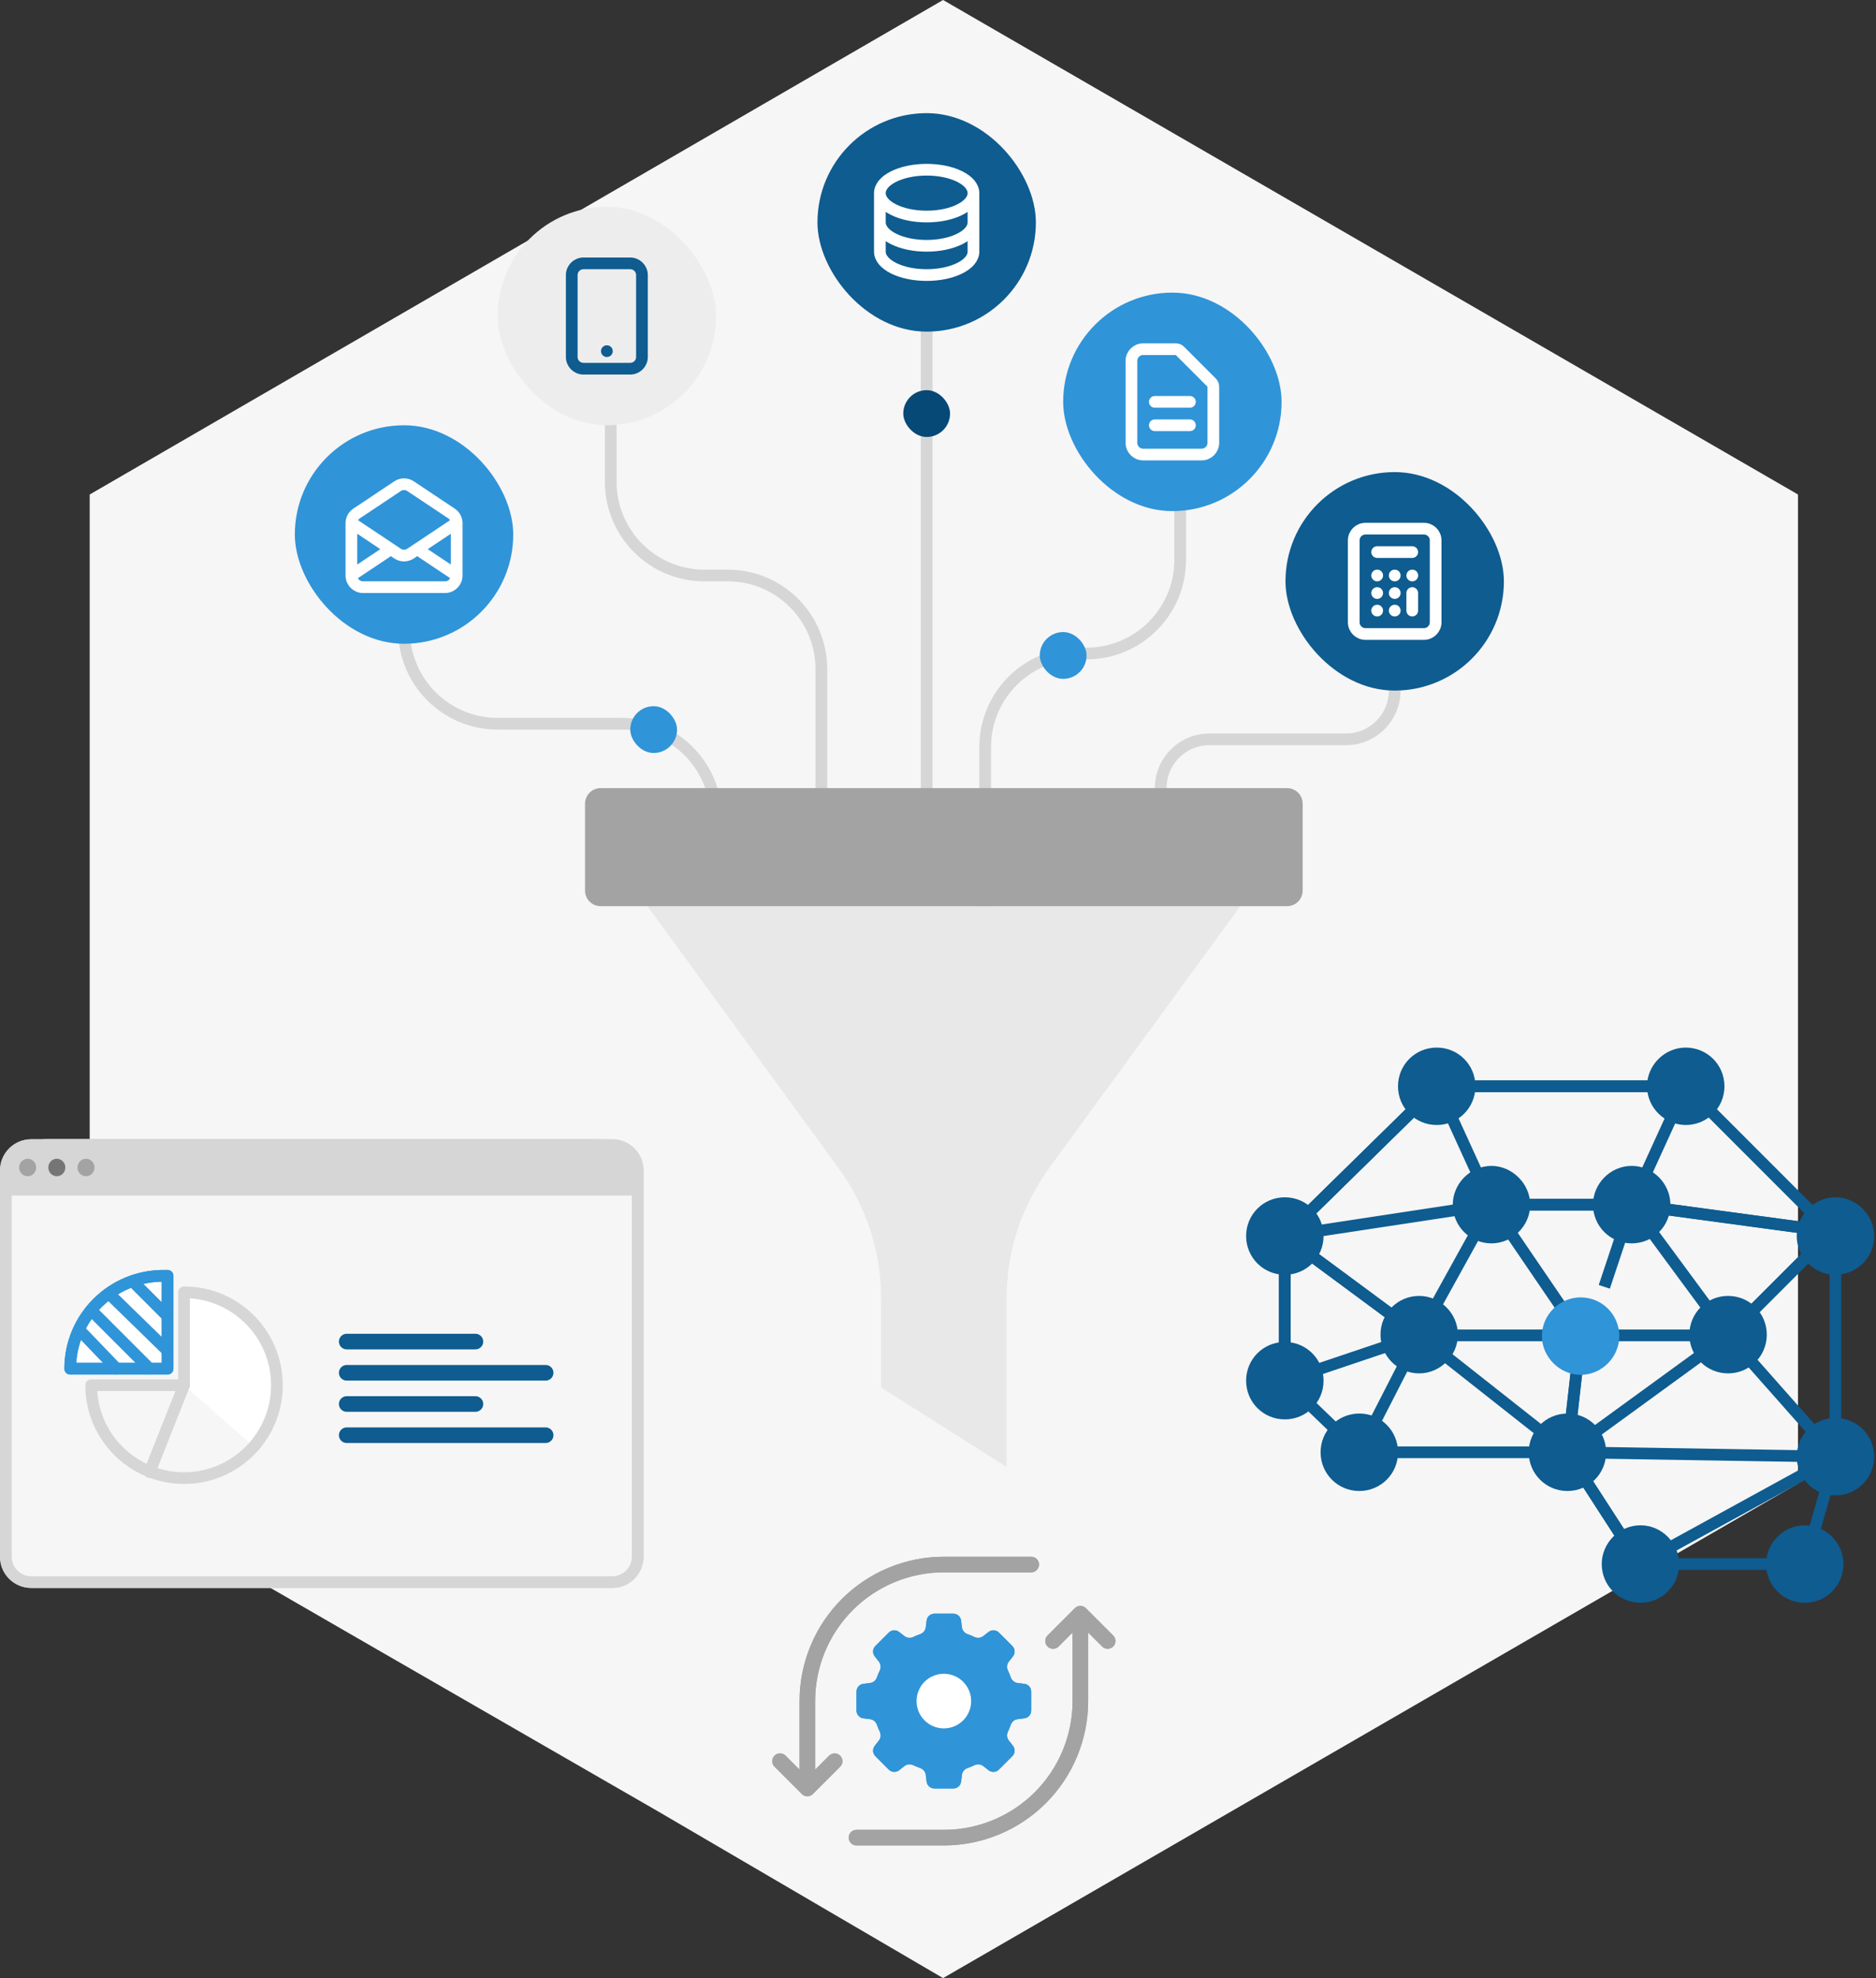 <svg width="481" height="507" viewBox="0 0 481 507" fill="none" xmlns="http://www.w3.org/2000/svg">
<rect x="0" y="0" width="481" height="507" fill="#333333" stroke="none"/>
<path fill-rule="evenodd" clip-rule="evenodd" d="M241.799 0L23 126.745V380.245L95.535 422.107L168.863 464.352L241.799 507L461 380.245V126.745L241.799 0Z" fill="#F6F6F6"/>
<path d="M432.004 278.923L470.096 317.015V373.28L462.356 400.368H420.69L402.303 371.958L402.154 371.729H348.729L329.922 353.664V317.017L368.765 278.923H432.004Z" stroke="#0E5C90"/>
<path fill-rule="evenodd" clip-rule="evenodd" d="M329.422 316.807L368.56 278.423H432.211L470.596 316.807V373.35L462.733 400.868H420.418L401.883 372.23H348.528L329.422 353.878V316.807Z" stroke="#0E5C90" stroke-width="3" stroke-miterlimit="10" stroke-linejoin="round"/>
<mask id="path-4-inside-1_4761_15044" fill="white">
<path fill-rule="evenodd" clip-rule="evenodd" d="M348.528 372.229L363.875 342.267H443.078L469.659 315.676L418.361 308.751H382.41L329.422 316.807V353.877L363.875 342.267"/>
</mask>
<path d="M363.875 342.267V341.267H363.711L363.556 341.32L363.875 342.267ZM443.078 342.267V343.267H443.492L443.785 342.974L443.078 342.267ZM469.659 315.676L470.366 316.383L471.793 314.955L469.793 314.685L469.659 315.676ZM418.361 308.751L418.494 307.76L418.428 307.751H418.361V308.751ZM382.41 308.751V307.751H382.335L382.26 307.762L382.41 308.751ZM329.422 316.807L329.272 315.818L328.422 315.947V316.807H329.422ZM329.422 353.877H328.422V355.27L329.741 354.825L329.422 353.877ZM348.528 372.229L349.418 372.685L364.765 342.723L363.875 342.267L362.985 341.811L347.637 371.773L348.528 372.229ZM363.875 342.267V343.267H443.078V342.267V341.267H363.875V342.267ZM443.078 342.267L443.785 342.974L470.366 316.383L469.659 315.676L468.951 314.969L442.371 341.56L443.078 342.267ZM469.659 315.676L469.793 314.685L418.494 307.76L418.361 308.751L418.227 309.742L469.525 316.667L469.659 315.676ZM418.361 308.751V307.751H382.41V308.751V309.751H418.361V308.751ZM382.41 308.751L382.26 307.762L329.272 315.818L329.422 316.807L329.572 317.795L382.561 309.74L382.41 308.751ZM329.422 316.807H328.422V353.877H329.422H330.422V316.807H329.422ZM329.422 353.877L329.741 354.825L364.194 343.215L363.875 342.267L363.556 341.32L329.103 352.93L329.422 353.877Z" fill="#0E5C90" mask="url(#path-4-inside-1_4761_15044)"/>
<path d="M348.528 372.229L363.875 342.267M363.875 342.267L329.422 353.877V316.807L382.41 308.751H418.361L469.659 315.676L443.078 342.267H403.476H363.875Z" stroke="#0E5C90" stroke-width="3" stroke-miterlimit="10" stroke-linecap="round" stroke-linejoin="round"/>
<path d="M381.956 308.959L382.089 309.251H418.323L468.591 316.036L442.725 341.914L442.392 342.247L442.703 342.6L469.806 373.212L420.585 400.205L402.303 371.958L402.258 371.889L402.192 371.837L364.185 341.875L364.179 341.87L364.172 341.865L330.19 316.754L368.401 279.278L381.956 308.959Z" stroke="#0E5C90"/>
<path fill-rule="evenodd" clip-rule="evenodd" d="M368.56 278.423L382.41 308.751H418.361L469.659 315.677L443.078 342.268L470.596 373.35L420.418 400.868L401.883 372.23L363.875 342.268L329.422 316.807L368.56 278.423Z" stroke="#0E5C90" stroke-width="3" stroke-miterlimit="10" stroke-linecap="round" stroke-linejoin="round"/>
<path d="M431.434 278.923L417.906 308.544L417.783 308.812L417.958 309.048L442.377 342.159L402.506 371.157L405.751 342.323L405.771 342.14L405.667 341.986L382.823 308.47L382.366 307.799L381.973 308.51L363.713 341.526L330.19 316.754L368.765 278.923H431.434Z" stroke="#0E5C90"/>
<path fill-rule="evenodd" clip-rule="evenodd" d="M432.211 278.423L418.361 308.751L443.078 342.268L401.883 372.23L405.254 342.268L382.41 308.751L363.875 342.268L329.422 316.807L368.56 278.423H432.211Z" stroke="#0E5C90" stroke-width="3" stroke-miterlimit="10" stroke-linecap="round" stroke-linejoin="round"/>
<path d="M470.596 373.35L401.883 372.229L404.309 350.894M418.361 308.751L411.335 329.822" stroke="#0E5C90" stroke-width="3" stroke-miterlimit="10" stroke-linejoin="round"/>
<path d="M368.367 270.5C372.776 270.5 376.298 274.014 376.298 278.422C376.298 282.83 372.776 286.344 368.367 286.345C363.968 286.345 360.444 282.83 360.444 278.422C360.444 274.014 363.968 270.5 368.367 270.5Z" fill="#0E5C90" stroke="#0E5C90"/>
<path fill-rule="evenodd" clip-rule="evenodd" d="M368.366 270C363.692 270 359.944 273.738 359.944 278.422C359.944 283.107 363.692 286.845 368.366 286.845C373.051 286.845 376.799 283.107 376.799 278.422C376.799 273.738 373.051 270 368.366 270Z" stroke="#0E5C90" stroke-width="3" stroke-miterlimit="10" stroke-linecap="round" stroke-linejoin="round"/>
<path d="M432.21 270.5C436.619 270.5 440.142 274.014 440.143 278.422C440.143 282.83 436.619 286.345 432.21 286.345C427.988 286.344 424.288 282.823 424.288 278.422C424.288 274.021 427.988 270.5 432.21 270.5Z" fill="#0E5C90" stroke="#0E5C90"/>
<path fill-rule="evenodd" clip-rule="evenodd" d="M432.21 270C427.719 270 423.788 273.738 423.788 278.422C423.788 283.107 427.719 286.845 432.21 286.845C436.895 286.845 440.643 283.107 440.643 278.422C440.643 273.738 436.895 270 432.21 270Z" stroke="#0E5C90" stroke-width="3" stroke-miterlimit="10" stroke-linecap="round" stroke-linejoin="round"/>
<path d="M470.595 308.874C474.996 308.874 478.528 312.584 478.528 316.807C478.528 321.205 475.004 324.729 470.595 324.729C466.197 324.728 462.673 321.205 462.673 316.807C462.673 312.584 466.205 308.874 470.595 308.874Z" fill="#0E5C90" stroke="#0E5C90"/>
<path fill-rule="evenodd" clip-rule="evenodd" d="M470.596 308.374C465.921 308.374 462.173 312.315 462.173 316.807C462.173 321.481 465.921 325.229 470.596 325.229C475.28 325.229 479.028 321.481 479.028 316.807C479.028 312.315 475.28 308.374 470.596 308.374Z" stroke="#0E5C90" stroke-width="3" stroke-miterlimit="10" stroke-linecap="round" stroke-linejoin="round"/>
<path d="M470.595 365.427C475.004 365.427 478.528 368.941 478.528 373.349C478.528 377.756 475.005 381.271 470.595 381.271C466.197 381.271 462.673 377.757 462.673 373.349C462.674 368.941 466.197 365.427 470.595 365.427Z" fill="#0E5C90" stroke="#0E5C90"/>
<path fill-rule="evenodd" clip-rule="evenodd" d="M470.596 364.927C465.921 364.927 462.173 368.664 462.173 373.349C462.173 378.034 465.921 381.771 470.596 381.771C475.28 381.771 479.028 378.034 479.028 373.349C479.028 368.664 475.28 364.927 470.596 364.927Z" stroke="#0E5C90" stroke-width="3" stroke-miterlimit="10" stroke-linecap="round" stroke-linejoin="round"/>
<path d="M462.733 392.944C467.134 392.945 470.655 396.644 470.655 400.866C470.655 405.275 467.14 408.799 462.733 408.799C458.335 408.799 454.81 405.275 454.81 400.866C454.81 396.644 458.342 392.944 462.733 392.944Z" fill="#0E5C90" stroke="#0E5C90"/>
<path fill-rule="evenodd" clip-rule="evenodd" d="M462.732 392.444C458.058 392.444 454.31 396.375 454.31 400.867C454.31 405.551 458.058 409.299 462.732 409.299C467.417 409.299 471.155 405.551 471.155 400.867C471.155 396.375 467.417 392.444 462.732 392.444Z" stroke="#0E5C90" stroke-width="3" stroke-miterlimit="10" stroke-linecap="round" stroke-linejoin="round"/>
<path d="M420.611 392.944C425.002 392.944 428.532 396.644 428.533 400.866C428.533 405.275 425.009 408.799 420.611 408.799C416.202 408.799 412.678 405.275 412.678 400.866C412.678 396.645 416.209 392.944 420.611 392.944Z" fill="#0E5C90" stroke="#0E5C90"/>
<path fill-rule="evenodd" clip-rule="evenodd" d="M420.611 392.444C415.926 392.444 412.178 396.375 412.178 400.867C412.178 405.551 415.926 409.299 420.611 409.299C425.285 409.299 429.033 405.551 429.033 400.867C429.033 396.375 425.285 392.444 420.611 392.444Z" stroke="#0E5C90" stroke-width="3" stroke-miterlimit="10" stroke-linecap="round" stroke-linejoin="round"/>
<path fill-rule="evenodd" clip-rule="evenodd" d="M405.253 334.028C400.762 334.028 396.831 337.776 396.831 342.451C396.831 346.952 400.762 350.883 405.253 350.883C409.938 350.883 413.676 346.952 413.676 342.451C413.676 337.776 409.938 334.028 405.253 334.028Z" fill="#3094D8" stroke="#3094D8" stroke-width="3" stroke-miterlimit="10" stroke-linecap="round" stroke-linejoin="round"/>
<path d="M443.078 334.151C447.476 334.151 451 337.675 451 342.084C450.999 346.482 447.476 350.006 443.078 350.006C438.669 350.006 435.145 346.482 435.145 342.084C435.145 337.675 438.669 334.151 443.078 334.151Z" fill="#0E5C90" stroke="#0E5C90"/>
<path fill-rule="evenodd" clip-rule="evenodd" d="M443.078 333.651C438.393 333.651 434.645 337.399 434.645 342.084C434.645 346.758 438.393 350.506 443.078 350.506C447.752 350.506 451.5 346.758 451.5 342.084C451.5 337.399 447.752 333.651 443.078 333.651Z" stroke="#0E5C90" stroke-width="3" stroke-miterlimit="10" stroke-linecap="round" stroke-linejoin="round"/>
<path d="M418.36 300.828C422.761 300.828 426.283 304.528 426.283 308.75C426.283 313.159 422.768 316.683 418.36 316.683C413.953 316.682 410.438 313.159 410.438 308.75C410.439 304.528 413.96 300.828 418.36 300.828Z" fill="#0E5C90" stroke="#0E5C90"/>
<path fill-rule="evenodd" clip-rule="evenodd" d="M418.361 300.328C413.676 300.328 409.938 304.259 409.938 308.75C409.938 313.435 413.676 317.183 418.361 317.183C423.046 317.183 426.783 313.435 426.783 308.75C426.783 304.259 423.046 300.328 418.361 300.328Z" stroke="#0E5C90" stroke-width="3" stroke-miterlimit="10" stroke-linecap="round" stroke-linejoin="round"/>
<path d="M382.411 300.828C386.626 300.828 390.334 304.535 390.334 308.75C390.334 313.152 386.633 316.683 382.411 316.683C378.013 316.682 374.489 313.159 374.489 308.75C374.49 304.528 378.02 300.828 382.411 300.828Z" fill="#0E5C90" stroke="#0E5C90"/>
<path fill-rule="evenodd" clip-rule="evenodd" d="M382.412 300.328C377.737 300.328 373.989 304.259 373.989 308.75C373.989 313.435 377.737 317.183 382.412 317.183C386.903 317.183 390.834 313.435 390.834 308.75C390.834 304.259 386.903 300.328 382.412 300.328Z" stroke="#0E5C90" stroke-width="3" stroke-miterlimit="10" stroke-linecap="round" stroke-linejoin="round"/>
<path d="M401.883 364.297C406.291 364.297 409.805 367.82 409.805 372.229C409.805 376.628 406.291 380.151 401.883 380.151C397.485 380.151 393.961 376.628 393.96 372.229C393.96 367.821 397.485 364.297 401.883 364.297Z" fill="#0E5C90" stroke="#0E5C90"/>
<path fill-rule="evenodd" clip-rule="evenodd" d="M401.883 363.797C397.208 363.797 393.46 367.545 393.46 372.229C393.46 376.904 397.208 380.652 401.883 380.652C406.568 380.652 410.305 376.904 410.305 372.229C410.305 367.545 406.568 363.797 401.883 363.797Z" stroke="#0E5C90" stroke-width="3" stroke-miterlimit="10" stroke-linecap="round" stroke-linejoin="round"/>
<path d="M348.528 364.297C352.926 364.297 356.45 367.821 356.45 372.229C356.45 376.628 352.926 380.151 348.528 380.151C344.119 380.151 340.595 376.628 340.595 372.229C340.595 367.821 344.119 364.297 348.528 364.297Z" fill="#0E5C90" stroke="#0E5C90"/>
<path fill-rule="evenodd" clip-rule="evenodd" d="M348.528 363.797C343.843 363.797 340.095 367.545 340.095 372.229C340.095 376.904 343.843 380.652 348.528 380.652C353.202 380.652 356.95 376.904 356.95 372.229C356.95 367.545 353.202 363.797 348.528 363.797Z" stroke="#0E5C90" stroke-width="3" stroke-miterlimit="10" stroke-linecap="round" stroke-linejoin="round"/>
<path d="M329.422 345.954C333.831 345.954 337.354 349.468 337.354 353.876C337.354 358.284 333.831 361.799 329.422 361.799C325.023 361.799 321.5 358.284 321.5 353.876C321.5 349.468 325.023 345.954 329.422 345.954Z" fill="#0E5C90" stroke="#0E5C90"/>
<path fill-rule="evenodd" clip-rule="evenodd" d="M329.422 345.454C324.748 345.454 321 349.192 321 353.876C321 358.561 324.748 362.299 329.422 362.299C334.107 362.299 337.855 358.561 337.855 353.876C337.855 349.192 334.107 345.454 329.422 345.454Z" stroke="#0E5C90" stroke-width="3" stroke-miterlimit="10" stroke-linecap="round" stroke-linejoin="round"/>
<path d="M329.422 308.874C333.83 308.874 337.354 312.398 337.354 316.807C337.354 321.205 333.831 324.729 329.422 324.729C325.024 324.728 321.5 321.205 321.5 316.807C321.5 312.398 325.024 308.874 329.422 308.874Z" fill="#0E5C90" stroke="#0E5C90"/>
<path fill-rule="evenodd" clip-rule="evenodd" d="M329.422 308.374C324.748 308.374 321 312.122 321 316.807C321 321.481 324.748 325.229 329.422 325.229C334.107 325.229 337.855 321.481 337.855 316.807C337.855 312.122 334.107 308.374 329.422 308.374Z" stroke="#0E5C90" stroke-width="3" stroke-miterlimit="10" stroke-linecap="round" stroke-linejoin="round"/>
<path d="M363.875 334.151C368.097 334.151 371.798 337.682 371.798 342.084C371.798 346.475 368.097 350.006 363.875 350.006C359.477 350.006 355.953 346.482 355.953 342.084C355.953 337.675 359.477 334.152 363.875 334.151Z" fill="#0E5C90" stroke="#0E5C90"/>
<path fill-rule="evenodd" clip-rule="evenodd" d="M363.875 333.651C359.201 333.651 355.453 337.399 355.453 342.084C355.453 346.758 359.201 350.506 363.875 350.506C368.367 350.506 372.298 346.758 372.298 342.084C372.298 337.399 368.367 333.651 363.875 333.651Z" stroke="#0E5C90" stroke-width="3" stroke-miterlimit="10" stroke-linecap="round" stroke-linejoin="round"/>
<path d="M103.594 145L103.594 161.5C103.594 174.755 114.339 185.5 127.594 185.5H159.594C172.849 185.5 183.594 196.245 183.594 209.5V226" stroke="#D6D6D6" stroke-width="3" stroke-linejoin="round"/>
<path d="M302.594 89L302.594 143.5C302.594 156.755 291.849 167.5 278.594 167.5H276.594C263.339 167.5 252.594 178.245 252.594 191.5V246" stroke="#D6D6D6" stroke-width="3" stroke-linejoin="round"/>
<path d="M156.594 69L156.594 123.5C156.594 136.755 167.339 147.5 180.594 147.5H186.594C199.849 147.5 210.594 158.245 210.594 171.5V226" stroke="#D6D6D6" stroke-width="3" stroke-linejoin="round"/>
<path d="M357.594 177V177C357.594 183.904 351.997 189.5 345.094 189.5H310.094C303.19 189.5 297.594 195.096 297.594 202V202" stroke="#D6D6D6" stroke-width="3" stroke-linejoin="round"/>
<path d="M236.094 222C236.094 222.828 236.765 223.5 237.594 223.5C238.422 223.5 239.094 222.828 239.094 222H236.094ZM237.594 69H236.094V222H237.594H239.094V69H237.594Z" fill="#D6D6D6"/>
<rect x="329.594" y="121" width="56" height="56" rx="28" fill="#0E5C90"/>
<path d="M353.094 141.5H362.094M362.094 156.5V152M357.594 156.5H357.609M353.094 156.5H353.109M353.094 152H353.109M357.594 152H357.609M362.094 147.5H362.109M357.594 147.5H357.609M353.094 147.5H353.109M350.094 162.5H365.094C366.751 162.5 368.094 161.157 368.094 159.5V138.5C368.094 136.843 366.751 135.5 365.094 135.5H350.094C348.437 135.5 347.094 136.843 347.094 138.5V159.5C347.094 161.157 348.437 162.5 350.094 162.5Z" stroke="white" stroke-width="3" stroke-linecap="round" stroke-linejoin="round"/>
<path d="M318 232.261L269.101 299.241C261.931 309.062 258.089 320.73 258.089 332.683V376L225.911 355.611V332.683C225.911 320.73 222.069 309.062 214.899 299.241L166 232.261H318Z" fill="#E8E8E8"/>
<path d="M330 202H154C151.791 202 150 203.791 150 206V228.261C150 230.47 151.791 232.261 154 232.261H330C332.209 232.261 334 230.47 334 228.261V206C334 203.791 332.209 202 330 202Z" fill="#A3A3A3"/>
<rect x="272.594" y="75" width="56" height="56" rx="28" fill="#3094D8"/>
<path d="M296.094 103H305.094M296.094 109H305.094M308.094 116.5H293.094C291.437 116.5 290.094 115.157 290.094 113.5V92.5C290.094 90.843 291.437 89.5 293.094 89.5H301.472C301.87 89.5 302.252 89.658 302.533 89.939L310.654 98.061C310.936 98.342 311.094 98.724 311.094 99.121V113.5C311.094 115.157 309.751 116.5 308.094 116.5Z" stroke="white" stroke-width="3" stroke-linecap="round" stroke-linejoin="round"/>
<rect x="266.594" y="162" width="12" height="12" rx="6" fill="#3094D8"/>
<rect x="161.594" y="181" width="12" height="12" rx="6" fill="#3094D8"/>
<rect x="231.594" y="100" width="12" height="12" rx="6" fill="#074976"/>
<rect x="127.594" y="53" width="56" height="56" rx="28" fill="#EDEDED"/>
<path d="M155.594 90H155.609M149.594 94.5H161.594C163.251 94.5 164.594 93.157 164.594 91.5V70.5C164.594 68.843 163.251 67.5 161.594 67.5H149.594C147.937 67.5 146.594 68.843 146.594 70.5V91.5C146.594 93.157 147.937 94.5 149.594 94.5Z" stroke="#0E5C90" stroke-width="3" stroke-linecap="round" stroke-linejoin="round"/>
<rect x="75.594" y="109" width="56" height="56" rx="28" fill="#3094D8"/>
<path d="M90.094 147.5V134.105C90.094 133.102 90.595 132.166 91.43 131.609L101.93 124.609C102.937 123.938 104.25 123.938 105.258 124.609L115.758 131.609C116.592 132.166 117.094 133.102 117.094 134.105V147.5M90.094 147.5C90.094 149.157 91.437 150.5 93.094 150.5H114.094C115.751 150.5 117.094 149.157 117.094 147.5M90.094 147.5L100.219 140.75M117.094 147.5L106.969 140.75M90.094 134L100.219 140.75M117.094 134L106.969 140.75M106.969 140.75L105.258 141.891C104.25 142.562 102.937 142.562 101.93 141.891L100.219 140.75" stroke="white" stroke-width="3" stroke-linecap="round" stroke-linejoin="round"/>
<rect x="209.594" y="29" width="56" height="56" rx="28" fill="#0E5C90"/>
<path d="M225.594 49.5V64.5C225.594 67.814 230.966 70.5 237.594 70.5C244.221 70.5 249.594 67.814 249.594 64.5V49.5M225.594 49.5C225.594 52.814 230.966 55.5 237.594 55.5C244.221 55.5 249.594 52.814 249.594 49.5M225.594 49.5C225.594 46.186 230.966 43.5 237.594 43.5C244.221 43.5 249.594 46.186 249.594 49.5M249.594 57C249.594 60.314 244.221 63 237.594 63C230.966 63 225.594 60.314 225.594 57" stroke="white" stroke-width="3"/>
<path d="M8 293.5H157C160.59 293.5 163.5 296.41 163.5 300V399C163.5 402.59 160.59 405.5 157 405.5H8C4.41 405.5 1.5 402.59 1.5 399V300C1.5 296.41 4.41 293.5 8 293.5Z" fill="#F6F6F6" stroke="#D6D6D6" stroke-width="3"/>
<path d="M0 304C0 297.373 5.373 292 12 292H152.503C159.131 292 164.503 297.373 164.503 304V306.437H0V304Z" fill="#D6D6D6"/>
<ellipse cx="7.087" cy="299.234" rx="2.182" ry="2.24" fill="#A3A3A3"/>
<ellipse cx="14.569" cy="299.234" rx="2.182" ry="2.24" fill="#757575"/>
<ellipse cx="22.05" cy="299.234" rx="2.182" ry="2.24" fill="#A3A3A3"/>
<line x1="88.897" y1="343.854" x2="121.897" y2="343.854" stroke="#0E5C90" stroke-width="4" stroke-linecap="round"/>
<line x1="88.897" y1="351.854" x2="139.897" y2="351.854" stroke="#0E5C90" stroke-width="4" stroke-linecap="round"/>
<line x1="88.897" y1="359.854" x2="121.897" y2="359.854" stroke="#0E5C90" stroke-width="4" stroke-linecap="round"/>
<line x1="88.897" y1="367.854" x2="139.897" y2="367.854" stroke="#0E5C90" stroke-width="4" stroke-linecap="round"/>
<path d="M47.189 355.032V331.225C60.34 331.225 71.001 341.884 71.001 355.032C71.001 361.072 68.75 366.585 65.043 370.783L47.189 355.032Z" fill="white"/>
<path d="M38.356 377.312L47.19 355.036" stroke="#D6D6D6" stroke-width="3" stroke-miterlimit="10" stroke-linecap="round" stroke-linejoin="round"/>
<path d="M18 350.812H42.964V327H41.879C28.691 327 18 337.661 18 350.812Z" fill="white" stroke="#3094D8" stroke-width="3" stroke-miterlimit="10" stroke-linecap="round" stroke-linejoin="round"/>
<path d="M23.378 355.036C23.378 368.187 34.038 378.848 47.189 378.848C60.34 378.848 71.001 368.187 71.001 355.036C71.001 341.885 60.34 331.225 47.189 331.225V355.036H23.378Z" stroke="#D6D6D6" stroke-width="3" stroke-miterlimit="10" stroke-linecap="round" stroke-linejoin="round"/>
<path d="M27.985 331.609L42.964 346.204" stroke="#3094D8" stroke-width="3" stroke-miterlimit="10" stroke-linecap="round" stroke-linejoin="round"/>
<path d="M23.378 335.834L38.356 350.812" stroke="#3094D8" stroke-width="3" stroke-miterlimit="10" stroke-linecap="round" stroke-linejoin="round"/>
<path d="M34.131 328.536L42.964 337.37" stroke="#3094D8" stroke-width="3" stroke-miterlimit="10" stroke-linecap="round" stroke-linejoin="round"/>
<path d="M20.305 340.826L29.907 350.812" stroke="#3094D8" stroke-width="3" stroke-miterlimit="10" stroke-linecap="round" stroke-linejoin="round"/>
<path d="M18 350.812H42.964V327H41.879C28.691 327 18 337.661 18 350.812Z" stroke="#3094D8" stroke-width="3" stroke-miterlimit="10" stroke-linecap="round" stroke-linejoin="round"/>
<path d="M248.082 418.843C247.318 418.572 246.739 417.918 246.639 417.114L246.419 415.352C246.294 414.351 245.443 413.6 244.434 413.6H239.566C238.557 413.6 237.706 414.351 237.581 415.352L237.361 417.113C237.261 417.917 236.682 418.572 235.918 418.843C235.321 419.054 234.739 419.297 234.172 419.567C233.441 419.917 232.568 419.864 231.928 419.366L230.525 418.275C229.729 417.655 228.596 417.726 227.883 418.439L224.44 421.882C223.726 422.595 223.656 423.728 224.275 424.524L225.367 425.928C225.864 426.568 225.917 427.44 225.568 428.171C225.297 428.737 225.055 429.32 224.843 429.917C224.572 430.681 223.918 431.26 223.114 431.361L221.352 431.581C220.351 431.706 219.6 432.557 219.6 433.565V438.434C219.6 439.443 220.351 440.294 221.352 440.419L223.114 440.639C223.918 440.739 224.572 441.319 224.843 442.083C225.055 442.679 225.297 443.262 225.567 443.828C225.917 444.56 225.864 445.432 225.366 446.072L224.275 447.476C223.656 448.272 223.726 449.404 224.44 450.118L227.883 453.56C228.596 454.274 229.729 454.344 230.525 453.725L231.928 452.634C232.568 452.136 233.441 452.083 234.172 452.433C234.739 452.703 235.321 452.945 235.918 453.157C236.682 453.428 237.261 454.082 237.361 454.886L237.581 456.648C237.706 457.649 238.557 458.4 239.566 458.4H244.434C245.443 458.4 246.294 457.649 246.419 456.648L246.639 454.886C246.739 454.082 247.319 453.428 248.082 453.157C248.679 452.945 249.262 452.703 249.828 452.432C250.56 452.083 251.432 452.136 252.072 452.633L253.475 453.725C254.271 454.344 255.404 454.274 256.117 453.56L259.561 450.118C260.274 449.404 260.344 448.272 259.725 447.476L258.633 446.071C258.136 445.432 258.083 444.56 258.432 443.829C258.703 443.262 258.945 442.68 259.157 442.083C259.428 441.319 260.082 440.739 260.886 440.639L262.648 440.419C263.649 440.294 264.4 439.443 264.4 438.434V433.565C264.4 432.557 263.649 431.706 262.648 431.581L260.886 431.361C260.082 431.26 259.428 430.681 259.157 429.917C258.945 429.32 258.703 428.738 258.433 428.171C258.084 427.44 258.136 426.567 258.634 425.928L259.725 424.524C260.344 423.728 260.274 422.595 259.561 421.882L256.117 418.439C255.404 417.726 254.271 417.655 253.475 418.275L252.072 419.366C251.432 419.864 250.559 419.916 249.828 419.567C249.262 419.296 248.679 419.054 248.082 418.843Z" fill="#3094D8"/>
<path d="M242 443C245.866 443 249 439.866 249 436C249 432.134 245.866 429 242 429C238.134 429 235 432.134 235 436C235 439.866 238.134 443 242 443Z" fill="white"/>
<path d="M219.6 471H242C251.282 471 260.185 467.312 266.749 460.749C273.313 454.185 277 445.282 277 436C277 426.021 277 417.8 277 417.8" stroke="#A3A3A3" stroke-width="4" stroke-miterlimit="10" stroke-linecap="round" stroke-linejoin="round"/>
<path d="M264.4 401H242C232.718 401 223.815 404.687 217.251 411.251C210.687 417.815 207 426.717 207 436C207 445.979 207 454.2 207 454.2" stroke="#A3A3A3" stroke-width="4" stroke-miterlimit="10" stroke-linecap="round" stroke-linejoin="round"/>
<path d="M270 420.6L277 413.6L284 420.6" stroke="#A3A3A3" stroke-width="4" stroke-miterlimit="10" stroke-linecap="round" stroke-linejoin="round"/>
<path d="M214 451.4L207 458.4L200 451.4" stroke="#A3A3A3" stroke-width="4" stroke-miterlimit="10" stroke-linecap="round" stroke-linejoin="round"/>
<path d="M8 293.5H157C160.59 293.5 163.5 296.41 163.5 300V399C163.5 402.59 160.59 405.5 157 405.5H8C4.41 405.5 1.5 402.59 1.5 399V300C1.5 296.41 4.41 293.5 8 293.5Z" fill="#F6F6F6" stroke="#D6D6D6" stroke-width="3"/>
<path d="M0 304C0 297.373 5.373 292 12 292H152.503C159.131 292 164.503 297.373 164.503 304V306.437H0V304Z" fill="#D6D6D6"/>
<ellipse cx="7.087" cy="299.234" rx="2.182" ry="2.24" fill="#A3A3A3"/>
<ellipse cx="14.569" cy="299.234" rx="2.182" ry="2.24" fill="#757575"/>
<ellipse cx="22.05" cy="299.234" rx="2.182" ry="2.24" fill="#A3A3A3"/>
<line x1="88.897" y1="343.854" x2="121.897" y2="343.854" stroke="#0E5C90" stroke-width="4" stroke-linecap="round"/>
<line x1="88.897" y1="351.854" x2="139.897" y2="351.854" stroke="#0E5C90" stroke-width="4" stroke-linecap="round"/>
<line x1="88.897" y1="359.854" x2="121.897" y2="359.854" stroke="#0E5C90" stroke-width="4" stroke-linecap="round"/>
<line x1="88.897" y1="367.854" x2="139.897" y2="367.854" stroke="#0E5C90" stroke-width="4" stroke-linecap="round"/>
<path d="M47.189 355.032V331.225C60.34 331.225 71.001 341.884 71.001 355.032C71.001 361.072 68.75 366.585 65.043 370.783L47.189 355.032Z" fill="white"/>
<path d="M38.356 377.312L47.19 355.036" stroke="#D6D6D6" stroke-width="3" stroke-miterlimit="10" stroke-linecap="round" stroke-linejoin="round"/>
<path d="M18 350.812H42.964V327H41.879C28.691 327 18 337.661 18 350.812Z" fill="white" stroke="#3094D8" stroke-width="3" stroke-miterlimit="10" stroke-linecap="round" stroke-linejoin="round"/>
<path d="M23.378 355.036C23.378 368.187 34.038 378.848 47.189 378.848C60.34 378.848 71.001 368.187 71.001 355.036C71.001 341.885 60.34 331.225 47.189 331.225V355.036H23.378Z" stroke="#D6D6D6" stroke-width="3" stroke-miterlimit="10" stroke-linecap="round" stroke-linejoin="round"/>
<path d="M27.985 331.609L42.964 346.204" stroke="#3094D8" stroke-width="3" stroke-miterlimit="10" stroke-linecap="round" stroke-linejoin="round"/>
<path d="M23.378 335.834L38.356 350.812" stroke="#3094D8" stroke-width="3" stroke-miterlimit="10" stroke-linecap="round" stroke-linejoin="round"/>
<path d="M34.131 328.536L42.964 337.37" stroke="#3094D8" stroke-width="3" stroke-miterlimit="10" stroke-linecap="round" stroke-linejoin="round"/>
<path d="M20.305 340.826L29.907 350.812" stroke="#3094D8" stroke-width="3" stroke-miterlimit="10" stroke-linecap="round" stroke-linejoin="round"/>
<path d="M18 350.812H42.964V327H41.879C28.691 327 18 337.661 18 350.812Z" stroke="#3094D8" stroke-width="3" stroke-miterlimit="10" stroke-linecap="round" stroke-linejoin="round"/>
<path d="M248.082 418.843C247.318 418.572 246.739 417.918 246.639 417.114L246.419 415.352C246.294 414.351 245.443 413.6 244.434 413.6H239.566C238.557 413.6 237.706 414.351 237.581 415.352L237.361 417.113C237.261 417.917 236.682 418.572 235.918 418.843C235.321 419.054 234.739 419.297 234.172 419.567C233.441 419.917 232.568 419.864 231.928 419.366L230.525 418.275C229.729 417.655 228.596 417.726 227.883 418.439L224.44 421.882C223.726 422.595 223.656 423.728 224.275 424.524L225.367 425.928C225.864 426.568 225.917 427.44 225.568 428.171C225.297 428.737 225.055 429.32 224.843 429.917C224.572 430.681 223.918 431.26 223.114 431.361L221.352 431.581C220.351 431.706 219.6 432.557 219.6 433.565V438.434C219.6 439.443 220.351 440.294 221.352 440.419L223.114 440.639C223.918 440.739 224.572 441.319 224.843 442.083C225.055 442.679 225.297 443.262 225.567 443.828C225.917 444.56 225.864 445.432 225.366 446.072L224.275 447.476C223.656 448.272 223.726 449.404 224.44 450.118L227.883 453.56C228.596 454.274 229.729 454.344 230.525 453.725L231.928 452.634C232.568 452.136 233.441 452.083 234.172 452.433C234.739 452.703 235.321 452.945 235.918 453.157C236.682 453.428 237.261 454.082 237.361 454.886L237.581 456.648C237.706 457.649 238.557 458.4 239.566 458.4H244.434C245.443 458.4 246.294 457.649 246.419 456.648L246.639 454.886C246.739 454.082 247.319 453.428 248.082 453.157C248.679 452.945 249.262 452.703 249.828 452.432C250.56 452.083 251.432 452.136 252.072 452.633L253.475 453.725C254.271 454.344 255.404 454.274 256.117 453.56L259.561 450.118C260.274 449.404 260.344 448.272 259.725 447.476L258.633 446.071C258.136 445.432 258.083 444.56 258.432 443.829C258.703 443.262 258.945 442.68 259.157 442.083C259.428 441.319 260.082 440.739 260.886 440.639L262.648 440.419C263.649 440.294 264.4 439.443 264.4 438.434V433.565C264.4 432.557 263.649 431.706 262.648 431.581L260.886 431.361C260.082 431.26 259.428 430.681 259.157 429.917C258.945 429.32 258.703 428.738 258.433 428.171C258.084 427.44 258.136 426.567 258.634 425.928L259.725 424.524C260.344 423.728 260.274 422.595 259.561 421.882L256.117 418.439C255.404 417.726 254.271 417.655 253.475 418.275L252.072 419.366C251.432 419.864 250.559 419.916 249.828 419.567C249.262 419.296 248.679 419.054 248.082 418.843Z" fill="#3094D8"/>
<path d="M242 443C245.866 443 249 439.866 249 436C249 432.134 245.866 429 242 429C238.134 429 235 432.134 235 436C235 439.866 238.134 443 242 443Z" fill="white"/>
<path d="M219.6 471H242C251.282 471 260.185 467.312 266.749 460.749C273.313 454.185 277 445.282 277 436C277 426.021 277 417.8 277 417.8" stroke="#A3A3A3" stroke-width="4" stroke-miterlimit="10" stroke-linecap="round" stroke-linejoin="round"/>
<path d="M264.4 401H242C232.718 401 223.815 404.687 217.251 411.251C210.687 417.815 207 426.717 207 436C207 445.979 207 454.2 207 454.2" stroke="#A3A3A3" stroke-width="4" stroke-miterlimit="10" stroke-linecap="round" stroke-linejoin="round"/>
<path d="M270 420.6L277 413.6L284 420.6" stroke="#A3A3A3" stroke-width="4" stroke-miterlimit="10" stroke-linecap="round" stroke-linejoin="round"/>
<path d="M214 451.4L207 458.4L200 451.4" stroke="#A3A3A3" stroke-width="4" stroke-miterlimit="10" stroke-linecap="round" stroke-linejoin="round"/>
</svg>
